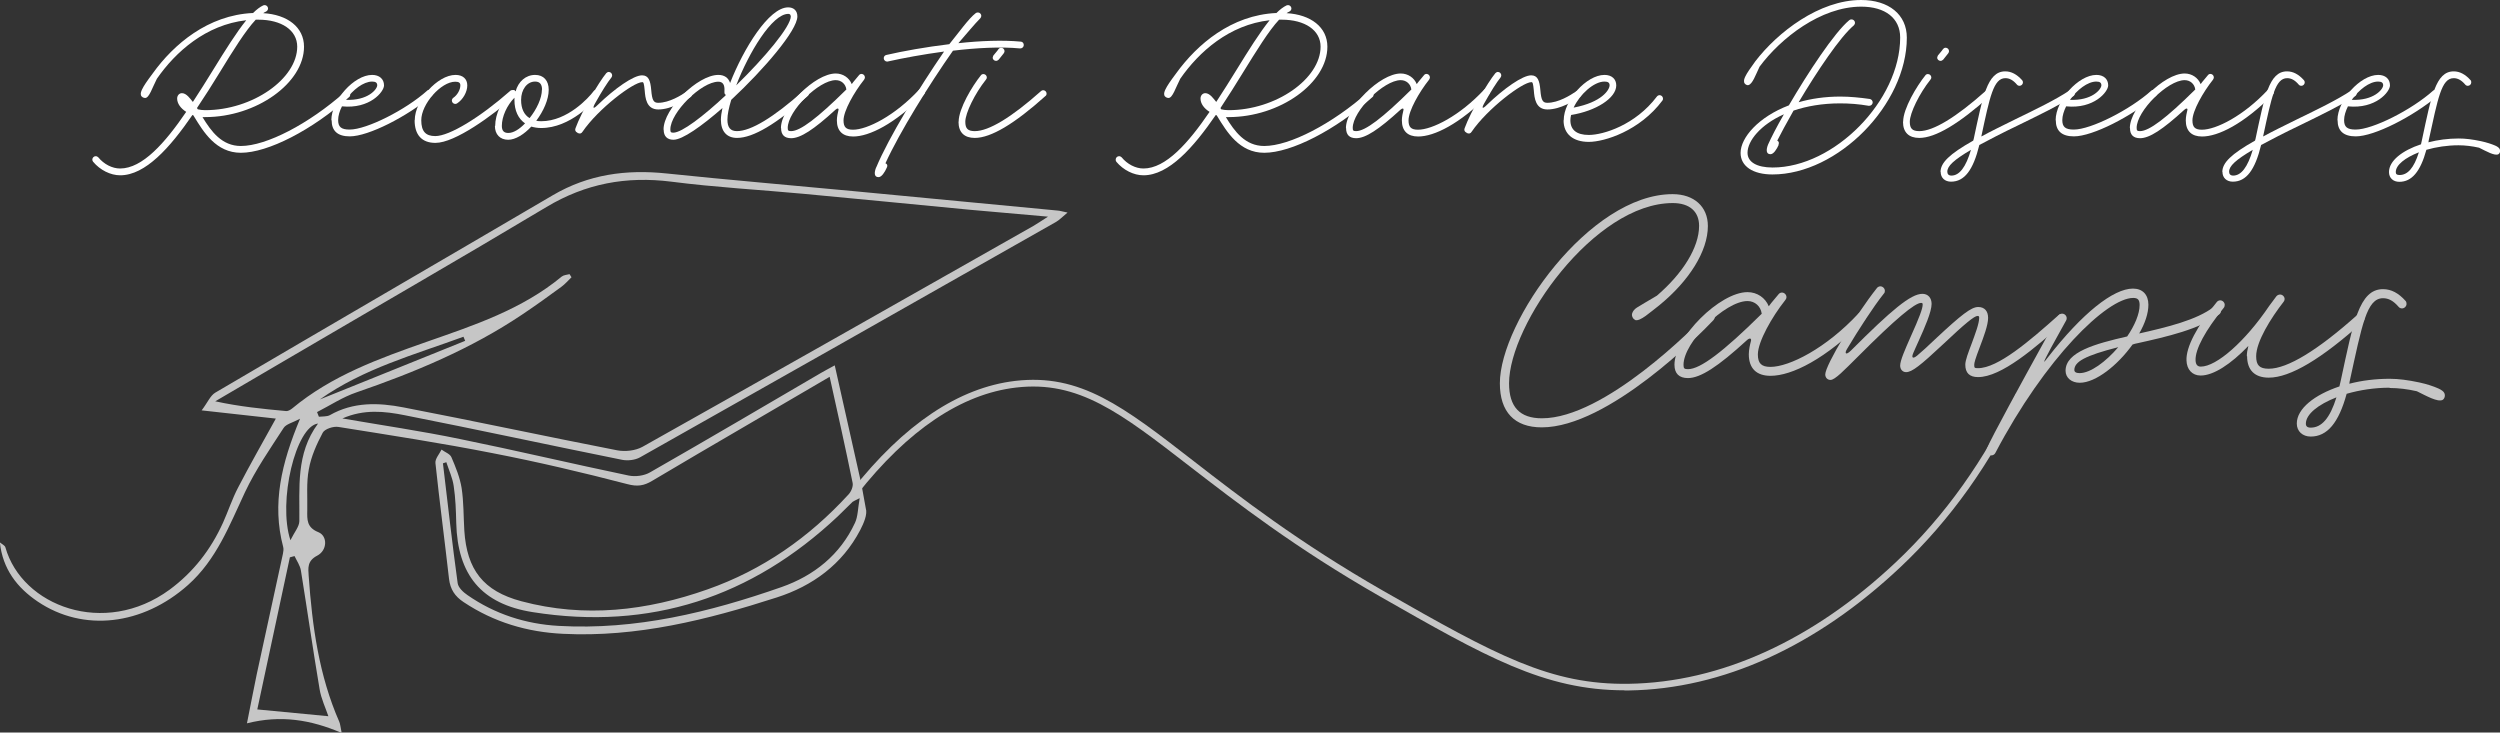 <svg xmlns="http://www.w3.org/2000/svg" id="Layer_2" viewBox="0 0 176.55 51.73"><rect x="0" y="0" width="176.55" height="51.73" fill="#333333" stroke="none"/><defs><style> .cls-1 { fill: #c6c6c6; } .cls-2 { fill: #fff; } </style></defs><g id="Layer_1-2" data-name="Layer_1"><g><path class="cls-1" d="M61.14,35.89c.14.43-.15,1.07-.39,1.54-1.27,2.43-3.37,3.95-5.89,4.76-4.9,1.58-9.88,2.83-15.1,2.57-2.53-.12-4.89-.82-7.02-2.24-.62-.41-.94-.9-1.03-1.64-.31-2.73-.67-5.45-.96-8.18-.03-.3.28-.64.43-.95.24.18.6.3.7.54.3.7.6,1.43.72,2.18.15.99.13,2,.19,3,.18,2.76,1.33,4.27,4.03,4.99,4.46,1.19,8.85.68,13.15-.84,3.89-1.37,7.17-3.67,9.95-6.7.19-.2.35-.58.29-.83-.5-2.46-1.05-4.9-1.62-7.48-2.08,1.21-4.05,2.36-6.02,3.52-2.17,1.27-4.36,2.54-6.52,3.83-.57.34-1.03.42-1.74.23-3.15-.82-6.33-1.57-9.53-2.19-3.61-.71-7.25-1.27-10.88-1.85-.35-.06-.97.14-1.11.41-.43.81-.82,1.68-.98,2.58-.18.94-.09,1.93-.11,2.9-.01.64-.05,1.21.78,1.54.67.27.64,1.29-.08,1.66-.71.37-.64.87-.6,1.44.25,3.53.72,7.01,2.16,10.29.07.16.08.35.17.79-2.19-.94-4.31-1.28-6.69-.68.26-1.28.46-2.37.69-3.46.61-2.84,1.24-5.67,1.85-8.51.03-.15.06-.33.02-.48-.81-3.06-.12-5.92,1.19-9.06-.53.28-.99.38-1.16.65-.96,1.48-1.98,2.95-2.73,4.54-1.1,2.34-2.01,4.76-4.02,6.55-3.2,2.85-7.39,3.35-10.62,1.17-1.45-.98-2.47-2.29-2.67-4.18.13.12.35.21.39.35,1.17,4.15,6.99,6.37,11.6,2.99,1.68-1.24,2.91-2.83,3.77-4.73.37-.82.65-1.69,1.07-2.49.84-1.62,1.75-3.21,2.66-4.86-1.52-.17-3.2-.35-5.24-.58.42-.55.61-1.04.96-1.25,7.94-4.67,15.91-9.29,23.85-13.95,2.51-1.47,5.18-1.83,8.03-1.53,4.41.46,8.82.83,13.23,1.25,4.8.45,9.59.91,14.39,1.37.15.01.3.06.69.14-.37.31-.57.52-.81.66-9.78,5.55-19.57,11.1-29.37,16.62-.35.2-.88.26-1.28.18-5.12-1.03-10.23-2.14-15.36-3.15-1.41-.28-2.87-.44-4.39.23,2.85.49,5.58.89,8.29,1.45,3.98.81,7.94,1.75,11.92,2.58.47.1,1.1.02,1.51-.22,4.04-2.31,8.05-4.67,12.07-7.02.27-.16.55-.3.98-.54.62,2.76,1.21,5.38,1.88,8.38M22.39,29.1c.04.11.08.22.13.33.26-.03.56,0,.77-.11,1.66-.95,3.45-.89,5.2-.55,5.04.97,10.06,2.05,15.09,3.03.57.11,1.3.03,1.8-.25,9.21-5.17,18.4-10.38,27.59-15.59.29-.17.57-.36,1.04-.66-2.02-.18-3.78-.33-5.55-.49-3.89-.37-7.78-.76-11.68-1.12-3.12-.29-6.26-.46-9.37-.86-3.18-.4-6.05.13-8.82,1.79-6.15,3.68-12.37,7.26-18.56,10.89-1.61.94-3.22,1.89-4.83,2.83,1.69.37,3.36.54,5.02.69.13.01.31-.1.42-.19,2.79-2.32,6.13-3.52,9.49-4.7,3.35-1.17,6.74-2.29,9.54-4.61.14-.11.36-.12.55-.17.05.07.09.15.14.22-.24.23-.45.48-.71.67-.91.67-1.83,1.33-2.77,1.96-3.62,2.43-7.61,4.09-11.71,5.5-.97.33-1.86.92-2.78,1.39M60.71,35.18c-.39.2-.45.22-.5.26-.35.34-.69.68-1.04,1.02-6.09,5.73-13.26,8.08-21.54,6.77-3.64-.57-5.32-2.64-5.41-6.3-.02-.87-.05-1.75-.18-2.61-.08-.57-.34-1.12-.52-1.68-.08.03-.16.05-.24.08.34,2.82.65,5.64,1.04,8.46.04.31.4.65.7.85,1.93,1.34,4.11,2.04,6.43,2.17,5.45.31,10.65-.96,15.74-2.74,2.28-.8,4.14-2.27,5.19-4.54.21-.45.2-1,.33-1.74M23.19,50.58c-.19-.57-.51-1.23-.62-1.91-.47-2.79-.87-5.59-1.32-8.38-.06-.36-.29-.68-.45-1.02-.11.03-.22.06-.33.09-.77,3.6-1.54,7.2-2.3,10.74,1.73.17,3.35.32,5.02.48M20.51,38.15c.29-.58.62-.96.63-1.34.03-2.36-.26-4.76,1.32-6.9-1.57.19-2.85,5.51-1.95,8.24M22.61,28.2c3.41-1.38,6.83-2.75,10.24-4.13-.04-.1-.08-.19-.12-.29-3.46,1.27-7.05,2.24-10.13,4.42"></path><path class="cls-1" d="M114.74,48.75c-5.69,0-9.85-2.39-17.32-6.65-5.96-3.41-10.07-6.6-13.38-9.15-4.91-3.8-7.87-6.1-12.29-5.58-3.85.45-7.63,2.99-11.22,7.55l-.37-.29c3.67-4.66,7.55-7.26,11.53-7.73,4.61-.54,7.63,1.8,12.63,5.68,3.29,2.55,7.39,5.72,13.32,9.12,8.09,4.63,11.88,6.67,17.38,6.59,6.49-.1,13.01-3.07,18.87-8.59,3.46-3.26,6.31-7.26,8.48-11.9l.43.2c-2.19,4.69-5.08,8.74-8.58,12.04-5.95,5.61-12.58,8.62-19.19,8.72-.1,0-.2,0-.31,0Z"></path><g><path class="cls-2" d="M17.86.93c.26-.26.5-.44.73-.55.03,0,.06-.02.1-.02.13,0,.24.11.24.24,0,.1-.07.18-.15.22-.06.03-.13.06-.19.11,1.71.1,2.88.99,2.88,2.37,0,2.56-3.36,4.97-6.98,4.97-.06,0-.13,0-.19,0,.62,1.02,1.37,2.04,2.71,2.04,1.8,0,4.8-1.56,7.33-3.8.04-.05.09-.06.15-.06.13,0,.24.11.24.24,0,.07-.03.14-.08.17-2.61,2.33-5.73,3.93-7.64,3.93-1.75,0-2.64-1.47-3.31-2.57l-.05-.08s-.04,0-.06-.02c-1.58,2.3-3.32,4.26-5.1,4.26-.69,0-1.42-.37-1.91-.95-.04-.05-.06-.1-.06-.16,0-.13.11-.24.24-.24.07,0,.14.04.18.08.4.49.99.79,1.54.79,1.58,0,3.17-1.8,4.67-4-.38-.24-.64-.58-.64-.94,0-.21.14-.38.34-.38.15,0,.3.09.44.23.11.11.22.25.33.39.5-.76.99-1.55,1.46-2.31.82-1.33,1.6-2.58,2.31-3.46-2.85.32-4.99,2.23-6.31,4.13-.33.64-.54,1.36-.83,1.36-.11,0-.27-.07-.3-.21-.03-.13.02-.26.08-.39.13-.27.32-.55.76-1.14,1.48-2.06,3.9-4.11,7.06-4.26M20.99,3.3c0-1.17-1.11-1.91-2.74-1.91h-.19c-.73.78-1.6,2.18-2.56,3.75-.5.82-1.04,1.67-1.59,2.49.02.04.04.06.06.09.16.04.34.06.52.06,3.35,0,6.5-2.22,6.5-4.49"></path><path class="cls-2" d="M23.4,8.49c0-1.4,1.6-3.2,2.88-3.2.51,0,.84.29.84.74s-1,1.68-2.97,1.48c-.17.33-.27.67-.27.97,0,.48.21.67.81.67,1.21,0,3.96-1.39,5.48-2.75.04-.04.09-.05.16-.05.13,0,.24.11.24.24,0,.07-.03.14-.08.18-1.73,1.45-4.46,2.86-5.79,2.86-.85,0-1.28-.38-1.28-1.14M26.64,6.03c0-.18-.1-.27-.36-.27-.61,0-1.37.58-1.86,1.29,1.55.07,2.22-.74,2.22-1.03"></path><path class="cls-2" d="M29.29,8.49c0-1.4,1.6-3.2,2.88-3.2.51,0,.83.28.83.74s-.3,1-.72,1.27c-.04.02-.08.04-.13.04-.13,0-.24-.11-.24-.24,0-.08.05-.16.11-.2.27-.18.49-.56.49-.87,0-.18-.1-.26-.36-.26-1.01,0-2.4,1.58-2.4,2.72,0,.78.3,1.12.99,1.12.99,0,3.14-1.3,5.3-3.2.04-.04.09-.05.16-.05.13,0,.24.11.24.24,0,.07-.03.14-.08.18-1.6,1.39-4.22,3.31-5.61,3.31-.96,0-1.47-.56-1.47-1.6"></path><path class="cls-2" d="M34.97,8.89c0-.83.46-1.8,1.13-2.43.11-.11.2-.13.25-.07l.06.07c.19-.7.72-1.17,1.38-1.17.6,0,.96.4.96,1.05,0,.69-.37,1.51-.88,2.19.11.02.23.03.36.03,1.84,0,3.36-1.67,3.69-2.12.05-.06.11-.09.19-.09.13,0,.24.11.24.24,0,.06-.02.1-.05.15-.35.46-2.03,2.3-4.08,2.3-.26,0-.49-.04-.7-.1-.51.55-1.12.93-1.63.93-.58,0-.94-.38-.94-.98M37.09,8.72c-.49-.33-.76-.91-.76-1.65,0-.05,0-.11,0-.17-.53.54-.89,1.33-.89,1.99,0,.35.15.5.46.5.36,0,.79-.27,1.18-.68M38.28,6.34c0-.39-.16-.58-.49-.58-.57,0-.99.56-.99,1.3,0,.61.21,1.05.6,1.28.49-.61.87-1.4.87-2.01"></path><path class="cls-2" d="M40.78,9.37c-.14-.06-.19-.17-.14-.31.43-1.18,1.63-3.23,2.17-3.89.05-.05.11-.09.18-.09.13,0,.24.11.24.24,0,.05-.02.11-.05.15-.26.32-.69.99-1.15,1.82-.21.37-.13.43.17.13,1.23-1.19,2.54-2.1,3.14-2.1.46,0,.59.36.65,1.04.06.71.16.9.49.9.79,0,1.64-.54,2.01-.79.04-.03.08-.05.14-.05.13,0,.24.11.24.24,0,.08-.05.16-.11.2-.37.25-1.35.87-2.27.87-.84,0-.92-.81-.96-1.33-.05-.51-.08-.6-.17-.6-.64,0-3.12,1.89-4.22,3.5-.08.13-.18.16-.32.1h-.02Z"></path><path class="cls-2" d="M46.86,9.14c0-1.46,2.4-3.85,3.87-3.85.42,0,.71.2.83.57.95-2.43,2.74-5.34,4.1-5.34.4,0,.65.24.65.64,0,.98-2.36,3.74-4.67,5.89-.17.56-.27,1.04-.27,1.4,0,.55.21.81.67.81.99,0,2.59-.97,4.68-2.83.04-.04.09-.06.16-.06.13,0,.24.11.24.24,0,.07-.03.14-.08.17-2.18,1.96-3.85,2.96-4.99,2.96-.73,0-1.14-.47-1.14-1.28,0-.23.04-.51.11-.83-1.47,1.28-2.82,2.24-3.46,2.24-.44,0-.69-.25-.69-.7M51.24,6.74s0-.04.02-.05c-.08,0-.11-.1-.1-.26.03-.45-.12-.66-.43-.66-1.2,0-3.39,2.18-3.39,3.37,0,.19.04.23.21.23.6,0,2.12-1.16,3.69-2.63M55.84,1.15c0-.09-.04-.17-.17-.17-1.15,0-2.8,2.76-3.68,5.05,1.99-1.94,3.86-4.15,3.86-4.89"></path><path class="cls-2" d="M55.15,9.04c0-1.45,2.4-3.85,3.87-3.85.51,0,.95.3,1.13.75.16-.23.36-.43.52-.64.04-.05.1-.08.17-.08.13,0,.24.11.24.24,0,.07-.03.12-.06.17-.7.88-1.45,2.2-1.45,2.87,0,.48.18.66.67.66.99,0,2.94-.97,4.67-2.83.05-.05.1-.06.17-.06.13,0,.24.11.24.24,0,.07-.04.14-.08.18-2.07,2.07-3.85,2.95-4.99,2.95-.74,0-1.15-.39-1.15-1.14,0-.25.07-.56.1-.67.07-.22-.08-.19-.2-.08-1.54,1.41-2.47,2.01-3.13,2.01-.47,0-.71-.24-.71-.71M59.77,6.32c-.05-.39-.36-.66-.75-.66-1.2,0-3.39,2.18-3.39,3.37,0,.19.04.23.24.23.64,0,1.85-.91,3.9-2.94"></path><path class="cls-2" d="M61.88,11.82c.88-2.11,3.01-5.59,4.79-8.18-1.48.2-2.89.46-3.96.7-.02.01-.04.01-.06.01-.13,0-.24-.11-.24-.24,0-.12.08-.21.19-.23,1.17-.27,2.78-.56,4.44-.76.67-.82,1.36-1.8,1.85-2.18.05-.04.1-.06.17-.06.13,0,.24.11.24.24,0,.06-.03.13-.07.17-.39.39-1,1.13-1.55,1.76,1.56-.17,3.13-.23,4.4-.11.13,0,.22.11.22.24s-.11.24-.24.24h-.03c-1.36-.13-3.06-.04-4.73.16-1.68,2.39-3.76,5.74-4.77,7.95.13.05.17.16.1.3-.15.34-.37.68-.59.68-.32,0-.31-.33-.17-.68"></path><path class="cls-2" d="M67.7,8.59c0-.92.97-2.53,1.57-3.27.04-.06.11-.09.18-.09.13,0,.24.11.24.24,0,.05-.02.11-.06.15-.78.98-1.46,2.36-1.46,2.98,0,.48.18.66.67.66.99,0,2.59-.97,4.68-2.83.04-.04.09-.06.15-.06.13,0,.24.11.24.24,0,.07-.03.14-.08.17-2.18,1.96-3.85,2.96-4.99,2.96-.74,0-1.15-.39-1.15-1.14M70.11,4.06c0-.05.03-.11.05-.15.09-.12.26-.29.36-.45.04-.05.11-.09.18-.09.13,0,.24.11.24.24,0,.05-.02.11-.06.16-.11.14-.26.32-.35.44-.05.05-.12.09-.19.09-.13,0-.24-.11-.24-.24"></path><path class="cls-2" d="M90.13.93c.26-.26.5-.44.73-.55.03,0,.07-.02.1-.02.13,0,.24.11.24.24,0,.1-.07.18-.15.22-.06.03-.13.06-.19.11,1.71.1,2.88.99,2.88,2.37,0,2.56-3.35,4.97-6.98,4.97-.06,0-.13,0-.19,0,.62,1.02,1.37,2.04,2.71,2.04,1.8,0,4.8-1.56,7.33-3.8.04-.05.09-.06.15-.06.13,0,.24.11.24.24,0,.07-.03.14-.08.17-2.61,2.33-5.73,3.93-7.64,3.93-1.75,0-2.64-1.47-3.31-2.57l-.05-.08s-.04,0-.06-.02c-1.58,2.3-3.32,4.26-5.11,4.26-.69,0-1.42-.37-1.91-.95-.04-.05-.05-.1-.05-.16,0-.13.11-.24.24-.24.07,0,.14.04.18.08.4.49.99.79,1.54.79,1.58,0,3.17-1.8,4.67-4-.39-.24-.64-.58-.64-.94,0-.21.14-.38.34-.38.15,0,.3.09.44.23.11.11.22.25.33.39.5-.76.99-1.55,1.46-2.31.82-1.33,1.6-2.58,2.31-3.46-2.85.32-4.99,2.23-6.31,4.13-.33.64-.54,1.36-.83,1.36-.11,0-.27-.07-.3-.21-.03-.13.02-.26.08-.39.13-.27.32-.55.76-1.14,1.49-2.06,3.9-4.11,7.06-4.26M93.26,3.3c0-1.17-1.11-1.91-2.74-1.91h-.19c-.73.78-1.59,2.18-2.56,3.75-.5.82-1.04,1.67-1.58,2.49.02.04.04.06.05.09.17.04.34.06.52.06,3.35,0,6.5-2.22,6.5-4.49"></path><path class="cls-2" d="M95.05,9.04c0-1.45,2.4-3.85,3.87-3.85.51,0,.95.3,1.13.75.16-.23.36-.43.52-.64.04-.05.1-.08.17-.08.13,0,.24.11.24.24,0,.07-.03.12-.06.17-.7.88-1.45,2.2-1.45,2.87,0,.48.18.66.67.66.99,0,2.94-.97,4.67-2.83.05-.05.1-.06.17-.06.13,0,.24.11.24.24,0,.07-.04.14-.08.18-2.07,2.07-3.85,2.95-4.99,2.95-.74,0-1.15-.39-1.15-1.14,0-.25.07-.56.1-.67.07-.22-.08-.19-.2-.08-1.54,1.41-2.47,2.01-3.13,2.01-.47,0-.71-.24-.71-.71M99.67,6.32c-.05-.39-.36-.66-.75-.66-1.2,0-3.39,2.18-3.39,3.37,0,.19.04.23.24.23.64,0,1.85-.91,3.9-2.94"></path><path class="cls-2" d="M103.57,9.37c-.14-.06-.19-.17-.14-.31.43-1.18,1.63-3.23,2.17-3.89.05-.05.11-.09.18-.09.13,0,.24.11.24.24,0,.05-.02.11-.05.15-.26.32-.69.99-1.15,1.82-.21.37-.13.43.17.13,1.23-1.19,2.54-2.1,3.14-2.1.46,0,.59.36.65,1.04.06.71.16.9.49.9.79,0,1.64-.54,2.01-.79.04-.03.08-.05.14-.05.13,0,.24.11.24.24,0,.08-.05.16-.11.2-.37.25-1.35.87-2.27.87-.84,0-.92-.81-.96-1.33-.05-.51-.08-.6-.17-.6-.64,0-3.12,1.89-4.22,3.5-.08.13-.18.16-.32.1h-.02Z"></path><path class="cls-2" d="M110.43,8.49c0-1.4,1.6-3.2,2.88-3.2.51,0,.83.29.83.74,0,.9-1.44,1.81-3.19,2.09-.03.13-.05.25-.05.37,0,.68.44,1.04,1.3,1.04,1.04,0,3.29-.71,4.8-2.7.04-.06.12-.11.2-.11.13,0,.24.11.24.24,0,.05,0,.09-.04.14-1.6,2.14-4.09,2.92-5.2,2.92s-1.78-.56-1.78-1.51M113.67,6.03c0-.18-.1-.27-.36-.27-.76,0-1.75.91-2.18,1.84,2-.38,2.54-1.26,2.54-1.58"></path><path class="cls-2" d="M125.62,10.21c-.15.34-.37.68-.59.68-.32,0-.31-.33-.17-.68.22-.49.61-1.26,1.12-2.14-1.66.74-2.57,1.88-2.57,2.72,0,.65.65,1.04,1.77,1.04,4.35,0,9.01-4.73,9.01-9.18,0-1.36-1.05-2.18-2.75-2.18-2.86,0-5.69,2.23-7.18,4.24-.28.59-.5,1.23-.79,1.3-.11.03-.28-.07-.3-.21-.03-.13.02-.26.08-.39.13-.27.33-.55.71-1.08,1.58-2.06,4.52-4.33,7.47-4.33,1.96,0,3.23,1.03,3.23,2.66,0,4.72-4.87,9.66-9.49,9.66-1.38,0-2.25-.58-2.25-1.52,0-1.08,1.26-2.54,3.41-3.36,1.35-2.31,3.2-5.13,4.27-6.02.05-.04.1-.05.16-.05.13,0,.24.11.24.24,0,.07-.04.14-.08.18-.97.81-2.61,3.26-3.9,5.43.86-.25,1.85-.4,2.94-.4.69,0,1.38.07,2.09.17.11.02.2.12.2.24,0,.13-.11.24-.24.24h-.05c-.68-.12-1.36-.17-2.01-.17-1.27,0-2.37.2-3.29.51-.5.88-.93,1.68-1.15,2.12.11.05.15.16.08.3"></path><path class="cls-2" d="M134.4,8.59c0-.92.97-2.53,1.57-3.27.04-.06.11-.09.18-.09.13,0,.24.11.24.24,0,.05-.02.11-.06.15-.78.98-1.46,2.36-1.46,2.98,0,.48.18.66.67.66.99,0,2.59-.97,4.68-2.83.04-.04.09-.06.15-.06.13,0,.24.11.24.24,0,.07-.03.14-.08.17-2.18,1.96-3.85,2.96-4.99,2.96-.74,0-1.15-.39-1.15-1.14M136.81,4.06c0-.05.03-.11.05-.15.09-.12.26-.29.36-.45.04-.05.11-.09.18-.09.13,0,.24.11.24.24,0,.05-.02.11-.06.16-.11.14-.26.32-.35.44-.05.05-.12.09-.19.09-.13,0-.24-.11-.24-.24"></path><path class="cls-2" d="M137.04,12.15c0-.65.61-1.26,2.31-2.22,0-.03.02-.06.03-.1.64-2.99.95-4.79,2.23-4.79.43,0,.82.21,1.19.62.04.04.06.09.06.16,0,.13-.11.24-.24.24-.07,0-.14-.03-.18-.08-.27-.32-.53-.46-.82-.46-.84,0-1.1,1.32-1.7,4.12.66-.36,1.46-.75,2.41-1.22,1.42-.69,2.83-1.37,3.82-2.03.05-.02.09-.04.14-.04.13,0,.24.11.24.24,0,.08-.05.16-.11.2-1.03.67-2.47,1.36-3.88,2.05-1.15.55-2.05,1.02-2.76,1.4-.43,1.77-1.05,2.59-2,2.59-.43,0-.73-.27-.73-.69M139.19,10.58c-1.22.72-1.67,1.15-1.67,1.54,0,.14.06.28.29.28.56,0,1.02-.59,1.38-1.82"></path><path class="cls-2" d="M145.17,8.49c0-1.4,1.6-3.2,2.88-3.2.51,0,.83.29.83.74s-1,1.68-2.97,1.48c-.16.33-.27.67-.27.97,0,.48.21.67.81.67,1.21,0,3.96-1.39,5.48-2.75.04-.04.09-.05.16-.05.13,0,.24.11.24.24,0,.07-.03.14-.08.18-1.73,1.45-4.46,2.86-5.79,2.86-.85,0-1.28-.38-1.28-1.14M148.4,6.03c0-.18-.1-.27-.36-.27-.61,0-1.36.58-1.86,1.29,1.55.07,2.22-.74,2.22-1.03"></path><path class="cls-2" d="M150.41,9.04c0-1.45,2.4-3.85,3.87-3.85.51,0,.95.3,1.13.75.16-.23.36-.43.52-.64.04-.05.1-.08.17-.08.13,0,.24.11.24.24,0,.07-.03.12-.06.17-.7.88-1.45,2.2-1.45,2.87,0,.48.18.66.67.66.99,0,2.94-.97,4.67-2.83.05-.05.1-.06.17-.06.13,0,.24.11.24.24,0,.07-.04.14-.08.18-2.07,2.07-3.85,2.95-4.99,2.95-.74,0-1.15-.39-1.15-1.14,0-.25.07-.56.1-.67.07-.22-.08-.19-.2-.08-1.54,1.41-2.47,2.01-3.13,2.01-.47,0-.71-.24-.71-.71M155.03,6.32c-.05-.39-.36-.66-.75-.66-1.2,0-3.39,2.18-3.39,3.37,0,.19.04.23.24.23.64,0,1.85-.91,3.9-2.94"></path><path class="cls-2" d="M156.94,12.15c0-.65.61-1.26,2.31-2.22,0-.03.02-.06.03-.1.64-2.99.95-4.79,2.23-4.79.43,0,.82.21,1.19.62.04.04.06.09.06.16,0,.13-.11.24-.24.24-.07,0-.14-.03-.18-.08-.27-.32-.53-.46-.82-.46-.84,0-1.1,1.32-1.7,4.12.66-.36,1.46-.75,2.41-1.22,1.42-.69,2.83-1.37,3.82-2.03.05-.02.09-.04.14-.04.13,0,.24.11.24.24,0,.08-.05.16-.11.2-1.03.67-2.47,1.36-3.88,2.05-1.15.55-2.05,1.02-2.76,1.4-.43,1.77-1.05,2.59-2,2.59-.43,0-.73-.27-.73-.69M159.09,10.58c-1.22.72-1.67,1.15-1.67,1.54,0,.14.06.28.29.28.56,0,1.02-.59,1.38-1.82"></path><path class="cls-2" d="M165.07,8.49c0-1.4,1.6-3.2,2.88-3.2.51,0,.83.29.83.74s-1,1.68-2.97,1.48c-.16.33-.27.67-.27.97,0,.48.21.67.81.67,1.21,0,3.96-1.39,5.48-2.75.04-.04.09-.05.16-.05.13,0,.24.11.24.24,0,.07-.03.14-.08.18-1.73,1.45-4.46,2.86-5.79,2.86-.85,0-1.28-.38-1.28-1.14M168.3,6.03c0-.18-.1-.27-.36-.27-.61,0-1.36.58-1.86,1.29,1.55.07,2.22-.74,2.22-1.03"></path><path class="cls-2" d="M173.62,10.26c-.79,0-1.58.12-2.27.32-.42,1.54-1.03,2.26-1.91,2.26-.43,0-.73-.27-.73-.69,0-.79.93-1.52,2.26-1.96.03-.11.05-.23.08-.36.64-2.99.95-4.79,2.23-4.79.43,0,.82.21,1.19.62.04.04.05.09.05.16,0,.13-.11.24-.24.24-.07,0-.14-.03-.18-.08-.27-.32-.53-.46-.82-.46-.87,0-1.11,1.42-1.77,4.42,0,.04,0,.07-.02.11.66-.17,1.39-.27,2.14-.27.47,0,.97.06,1.58.19.41.09.74.2,1,.31.16.07.28.16.32.25.06.14.02.29-.09.36-.26.14-.86-.21-1.37-.46-.49-.11-.98-.17-1.44-.17M170.81,10.76c-.96.38-1.62.89-1.62,1.39,0,.14.07.21.26.21.58,0,1.02-.49,1.37-1.6"></path></g><path class="cls-1" d="M115.48,22.59c-.15-.05-.27-.27-.22-.45.05-.17.17-.31.34-.42.34-.22.75-.44,1.41-.84,1.83-1.57,2.98-3.41,2.98-4.93,0-1.02-.68-1.61-1.86-1.61-5.54,0-11.56,8.57-11.56,12.73,0,1.67.76,2.47,2.32,2.47,4.42,0,10.78-6.44,11.66-7.38.06-.06.15-.1.23-.1.17,0,.32.15.32.32,0,.09-.04.16-.09.22-.88.94-7.43,7.58-12.13,7.58-1.93,0-2.96-1.09-2.96-3.11,0-4.35,6.34-13.36,12.2-13.36,1.51,0,2.49.88,2.49,2.25,0,1.78-1.32,3.87-3.42,5.59-.67.51-1.36,1.17-1.72,1.05"></path><path class="cls-1" d="M118.25,25.76c0-1.93,3.2-5.13,5.16-5.13.68,0,1.26.4,1.5,1,.22-.31.48-.58.7-.86.05-.06.13-.11.23-.11.17,0,.32.15.32.32,0,.09-.04.16-.09.22-.93,1.17-1.93,2.93-1.93,3.83,0,.63.25.88.89.88,1.32,0,3.92-1.3,6.22-3.78.06-.06.14-.09.22-.09.17,0,.32.15.32.32,0,.1-.05.18-.11.24-2.76,2.76-5.13,3.94-6.65,3.94-.99,0-1.53-.53-1.53-1.52,0-.33.1-.75.14-.89.09-.29-.11-.26-.27-.11-2.05,1.88-3.29,2.68-4.17,2.68-.62,0-.95-.32-.95-.94M124.41,22.14c-.07-.51-.48-.88-1-.88-1.6,0-4.52,2.91-4.52,4.5,0,.26.05.31.32.31.86,0,2.47-1.21,5.21-3.92"></path><path class="cls-1" d="M128.9,26.44c0-.65,2.19-4.27,3.65-6.1.05-.07.15-.12.24-.12.17,0,.32.15.32.32,0,.07-.02.15-.07.19-.75.94-1.83,2.62-2.6,3.91-.2.32-.09.48.28.11,2.86-2.86,4.22-4,5.04-4,.4,0,.65.29.65.71,0,.56-.49,1.68-.92,2.63-.16.34-.27.61-.37.83-.15.34-.05.45.26.2.33-.28.78-.68,1.37-1.25,1.76-1.64,2.46-2.19,2.95-2.19.45,0,.7.29.7.77,0,.51-.32,1.36-.59,2.07-.31.81-.39,1.1-.39,1.24,0,.22.02.24.27.24,1.39,0,3.61-1.89,5.68-3.74.05-.05.12-.09.21-.09.17,0,.32.15.32.32,0,.1-.04.18-.11.23-2.08,1.87-4.46,3.91-6.1,3.91-.6,0-.9-.29-.9-.88,0-.31.22-.88.44-1.46.26-.71.54-1.44.54-1.85,0-.07-.01-.13-.11-.13-.23,0-.87.52-2.46,2.02-1.59,1.49-2.18,1.95-2.59,1.95-.26,0-.42-.21-.42-.46,0-.37.37-1.19.72-1.99.65-1.44.87-2.05.87-2.32,0-.06,0-.12-.11-.12-.44,0-1.79,1.11-4.49,3.82-.95.94-1.59,1.62-1.91,1.62-.22,0-.37-.17-.37-.39"></path><path class="cls-1" d="M140.29,31.8s.01-.09.02-.12c.34-.82,2.53-4.8,4-7.47.43-.78.8-1.45,1.04-1.89.05-.1.16-.17.28-.17.17,0,.32.15.32.32,0,.06-.01.11-.04.16-.24.44-.61,1.1-1.05,1.9-.68,1.28-.57,1.14-.24.71,2.43-3.12,4.62-4.86,6.01-4.86.68,0,1.09.43,1.09,1.14,0,.61-.24,1.32-.65,2.03,1.99-.45,4.06-.95,5.26-1.87.05-.04.12-.06.2-.06.17,0,.32.15.32.32,0,.11-.05.2-.13.26-1.36,1.04-3.7,1.58-5.78,2.04-.12.02-.23.05-.34.09-1.04,1.45-2.59,2.7-3.73,2.7-.57,0-1-.34-1-.85,0-1.32,2.08-1.9,4.35-2.42.53-.77.88-1.59.88-2.22,0-.37-.13-.5-.45-.5-1.85,0-6.21,4.23-9.74,10.95-.05.1-.16.17-.28.17-.17,0-.32-.15-.32-.32M149.58,24.52c-2.35.6-3.09,1.03-3.09,1.61,0,.13.11.22.37.22.77,0,1.86-.81,2.73-1.83"></path><path class="cls-1" d="M158.67,25.16c0-.22.04-.46.11-.73-1.25,1.3-2.47,2.09-3.37,2.09-.6,0-.98-.43-1-1.06-.04-.95.73-2.41,2.14-4.13.05-.07.15-.12.24-.12.17,0,.32.15.32.32,0,.07-.02.15-.07.21-1.3,1.59-2.02,2.93-1.99,3.7.01.3.13.45.37.45,1.11,0,3.13-1.77,4.82-4.27.01-.02.35-.48.52-.7.06-.07.16-.12.26-.12.17,0,.32.15.32.32,0,.07-.03.15-.07.19-.89,1.14-1.94,2.81-1.94,3.85,0,.64.24.88.89.88,1.32,0,3.45-1.3,6.23-3.78.05-.05.12-.09.21-.09.17,0,.32.15.32.32,0,.1-.04.18-.11.23-2.91,2.62-5.13,3.95-6.65,3.95-.99,0-1.53-.53-1.53-1.52"></path><path class="cls-1" d="M168.75,27.38c-1.05,0-2.1.16-3.03.43-.56,2.05-1.37,3.02-2.54,3.02-.57,0-.98-.37-.98-.92,0-1.05,1.25-2.03,3.01-2.62.04-.15.07-.31.11-.48.86-3.99,1.27-6.39,2.97-6.39.58,0,1.1.28,1.59.83.05.05.07.12.07.21,0,.17-.15.32-.32.32-.1,0-.18-.04-.24-.11-.37-.43-.71-.61-1.1-.61-1.16,0-1.48,1.89-2.36,5.89,0,.05-.01.1-.02.15.88-.23,1.86-.35,2.85-.35.62,0,1.3.09,2.1.26.55.12.99.27,1.33.42.22.1.38.21.43.33.08.18.02.39-.12.48-.34.18-1.15-.28-1.82-.61-.65-.15-1.31-.23-1.92-.23M165,28.06c-1.28.5-2.16,1.19-2.16,1.86,0,.18.1.28.34.28.77,0,1.36-.66,1.82-2.14"></path></g></g></svg>
